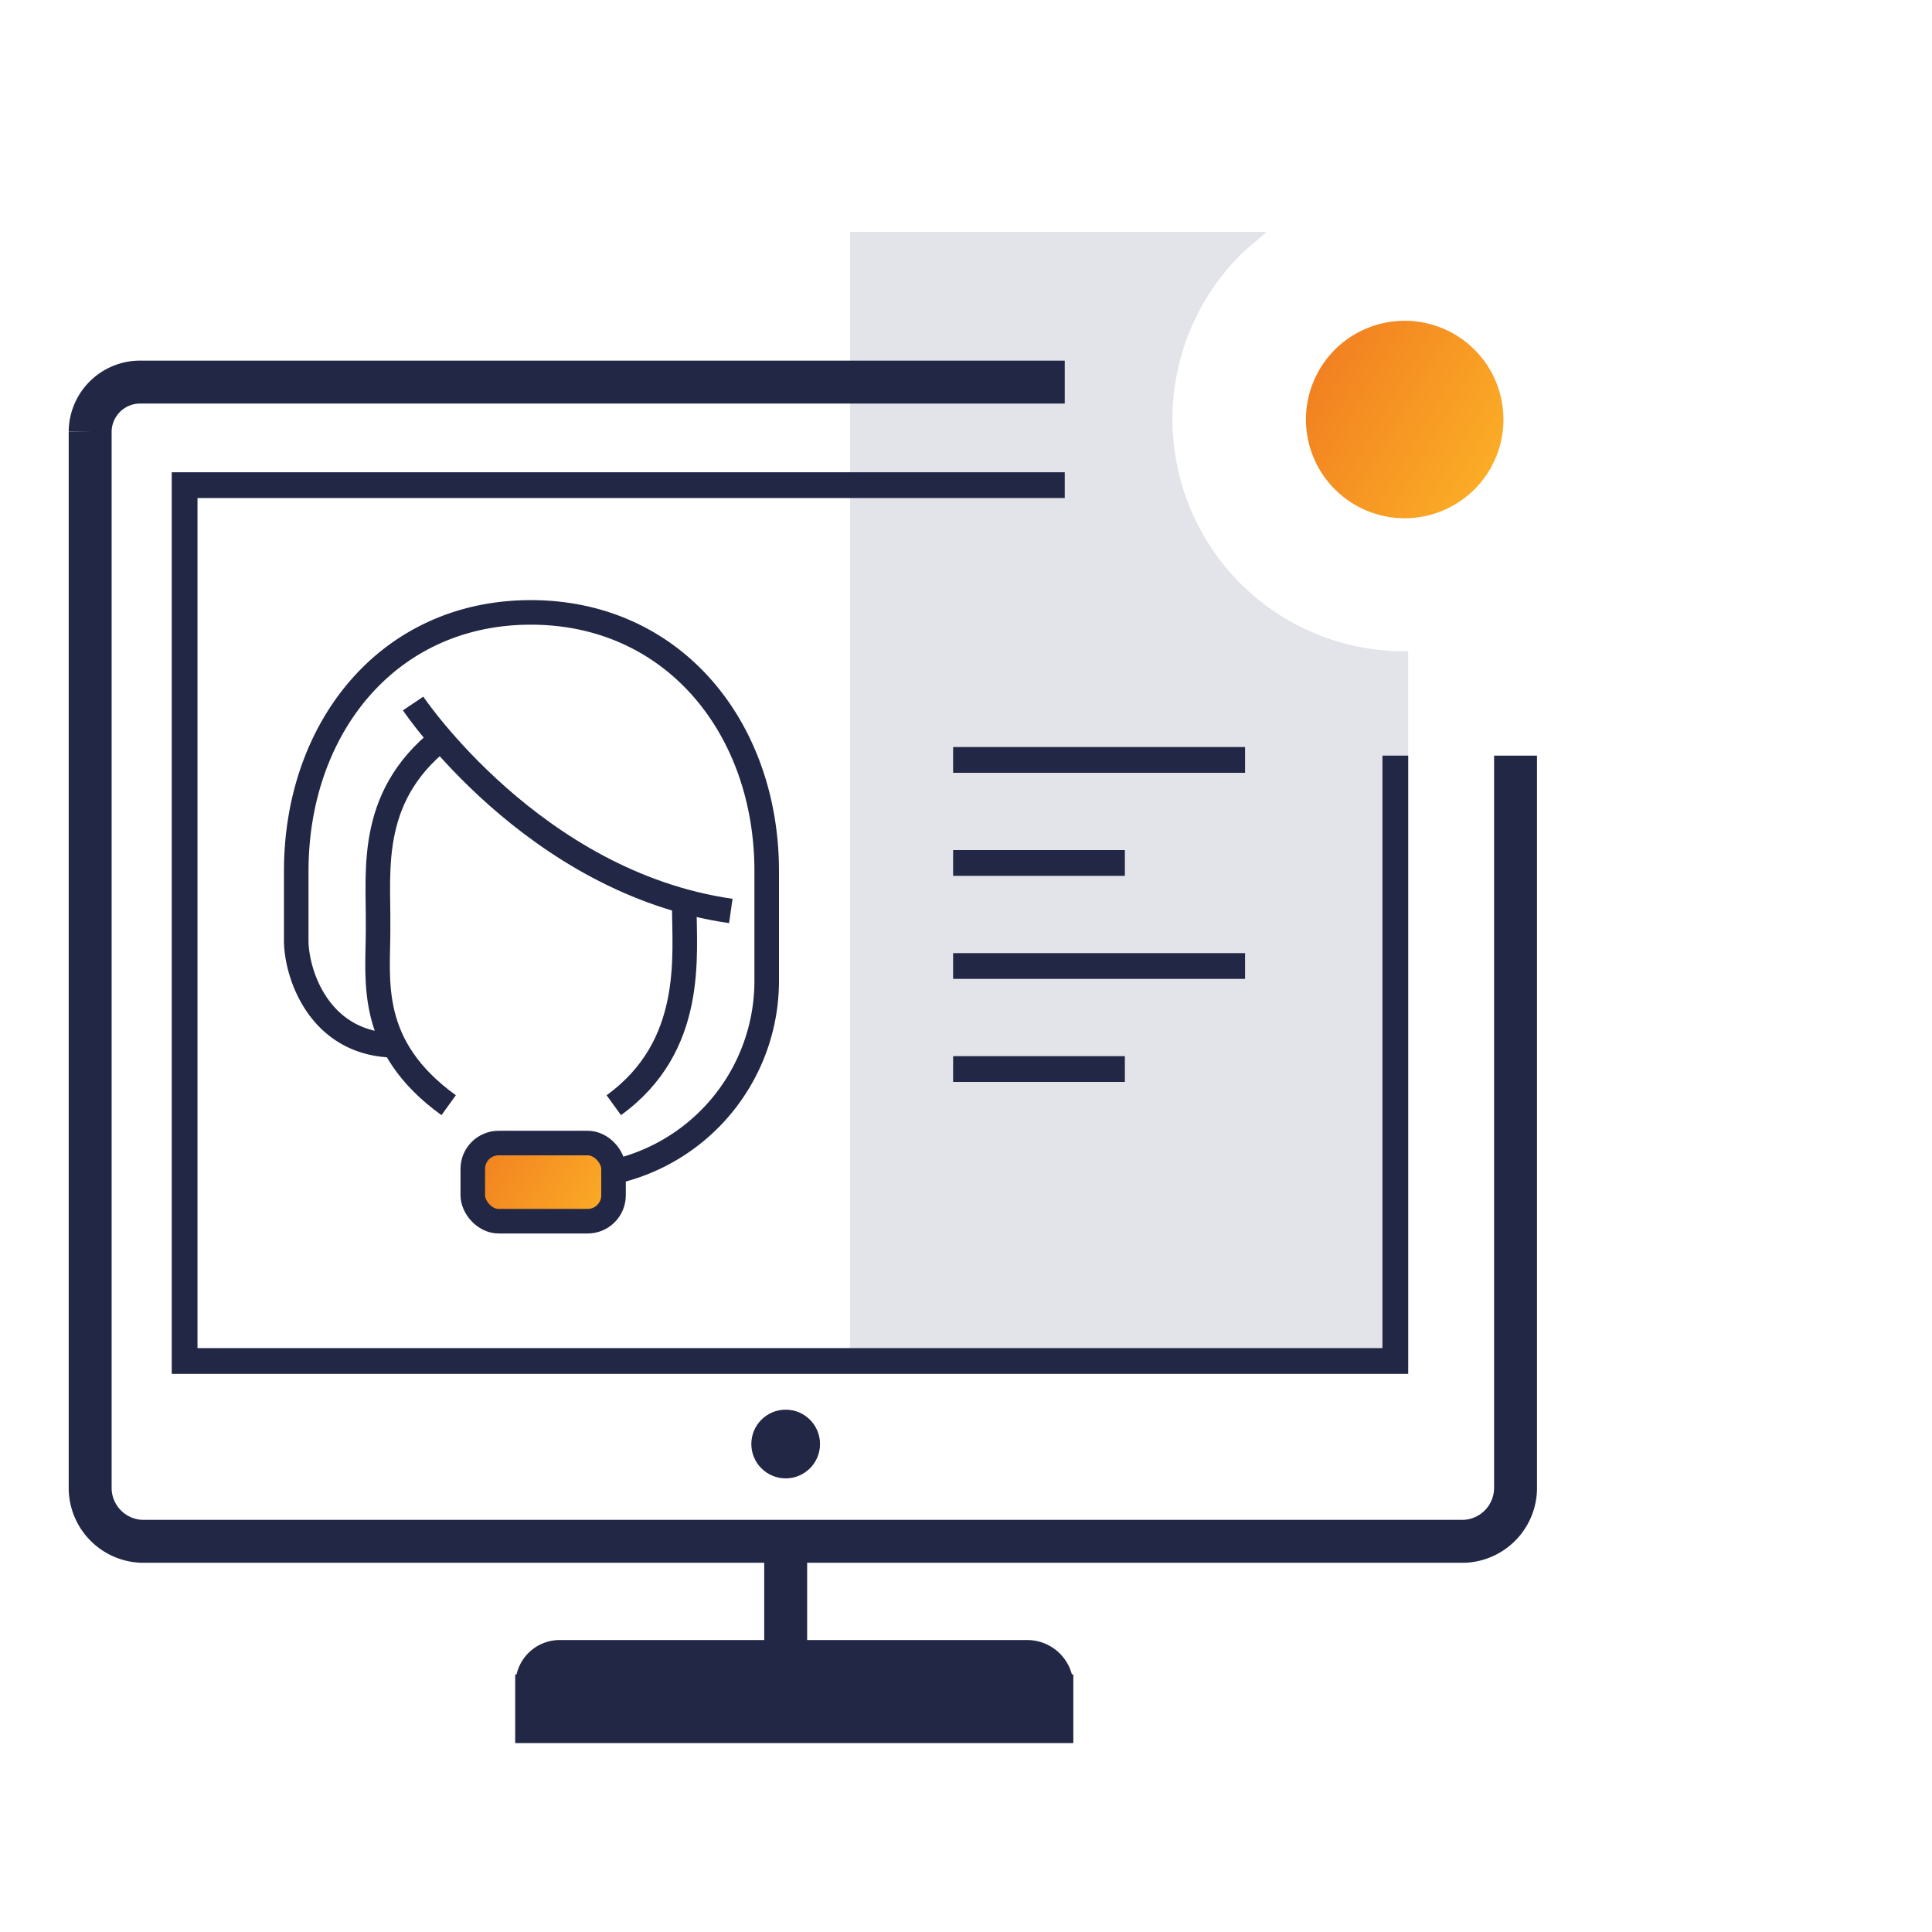 <svg xmlns="http://www.w3.org/2000/svg" xmlns:xlink="http://www.w3.org/1999/xlink" viewBox="0 0 225 225"><defs><style>.cls-1{fill:#444b6c;opacity:0.15;}.cls-2{mask:url(#mask);}.cls-3,.cls-5,.cls-7,.cls-8{fill:none;stroke:#222745;stroke-miterlimit:10;}.cls-3{stroke-width:12px;}.cls-4{fill:url(#linear-gradient);}.cls-5{stroke-width:5px;}.cls-6{fill:#222745;}.cls-7{stroke-width:3px;}.cls-8{stroke-width:2.86px;}.cls-9{fill:url(#linear-gradient-2);}.cls-10{filter:url(#luminosity-noclip);}</style><filter id="luminosity-noclip" x="130.59" y="-5162" width="88.15" height="32766" filterUnits="userSpaceOnUse" color-interpolation-filters="sRGB"><feFlood flood-color="#fff" result="bg"/><feBlend in="SourceGraphic" in2="bg"/></filter><mask id="mask" x="130.59" y="-5162" width="88.15" height="32766" maskUnits="userSpaceOnUse"><g class="cls-10"/></mask><linearGradient id="linear-gradient" x1="153.63" y1="43.1" x2="173.55" y2="54.6" gradientUnits="userSpaceOnUse"><stop offset="0" stop-color="#f28121"/><stop offset="1" stop-color="#fbac26"/></linearGradient><linearGradient id="linear-gradient-2" x1="56.1" y1="133.53" x2="70.42" y2="141.8" xlink:href="#linear-gradient"/></defs><title>Artboard 26</title><g id="Layer_2" data-name="Layer 2"><path class="cls-1" d="M144.45,67.94a27.09,27.09,0,0,1,0-38.25c1-1,2-1.69,3.06-2.69H99V159h65V75.84A26.94,26.94,0,0,1,144.45,67.94Z"/><g class="cls-2"><path class="cls-3" d="M182.68,29.84a27,27,0,1,1-38.18,0A27,27,0,0,1,182.68,29.84Z"/><line class="cls-3" x1="184.8" y1="70.14" x2="214.5" y2="99.84"/></g><path class="cls-4" d="M171.72,40.72a11.5,11.5,0,1,1-16.26,0A11.51,11.51,0,0,1,171.72,40.72Z"/><path class="cls-5" d="M176.5,88v85.26a6.23,6.23,0,0,1-6,6.24H16.5a6.23,6.23,0,0,1-6-6.24v-123a5.82,5.82,0,0,1,6-5.76H124"/><circle class="cls-6" cx="91.5" cy="168.17" r="4"/><polyline class="cls-7" points="124 56.5 21.5 56.5 21.5 158.5 162.5 158.5 162.5 158.11 162.5 88"/><line class="cls-5" x1="91.5" y1="199" x2="91.5" y2="178"/><path class="cls-6" d="M124.83,195a5.38,5.38,0,0,0-5.34-4H65.32a5.15,5.15,0,0,0-5.16,4H60v8h65v-8Z"/><path class="cls-8" d="M70.29,136.71a22.81,22.81,0,0,0,19-22.66v-12.6c0-16.64-10.83-30.13-27.47-30.13S34.5,84.81,34.5,101.45v8.08c0,3.82,2.65,12.22,11.67,12.21"/><rect class="cls-9" x="55.06" y="133.12" width="16.39" height="9.1" rx="3.01"/><rect class="cls-8" x="55.06" y="133.12" width="16.39" height="9.1" rx="3.01"/><path class="cls-8" d="M48.11,81.93s14,20.87,37,24.16"/><path class="cls-8" d="M79.69,105.47c0,5.83,1.3,16.36-8.21,23.24"/><path class="cls-8" d="M52.25,85.39c-9.52,6.89-8.15,15.83-8.22,22.33v.66c0,5.83-1.3,13.45,8.22,20.33"/><line class="cls-7" x1="111" y1="88.5" x2="145" y2="88.5"/><line class="cls-7" x1="111" y1="100.5" x2="131" y2="100.5"/><line class="cls-7" x1="111" y1="112.5" x2="145" y2="112.5"/><line class="cls-7" x1="111" y1="124.5" x2="131" y2="124.5"/></g></svg>